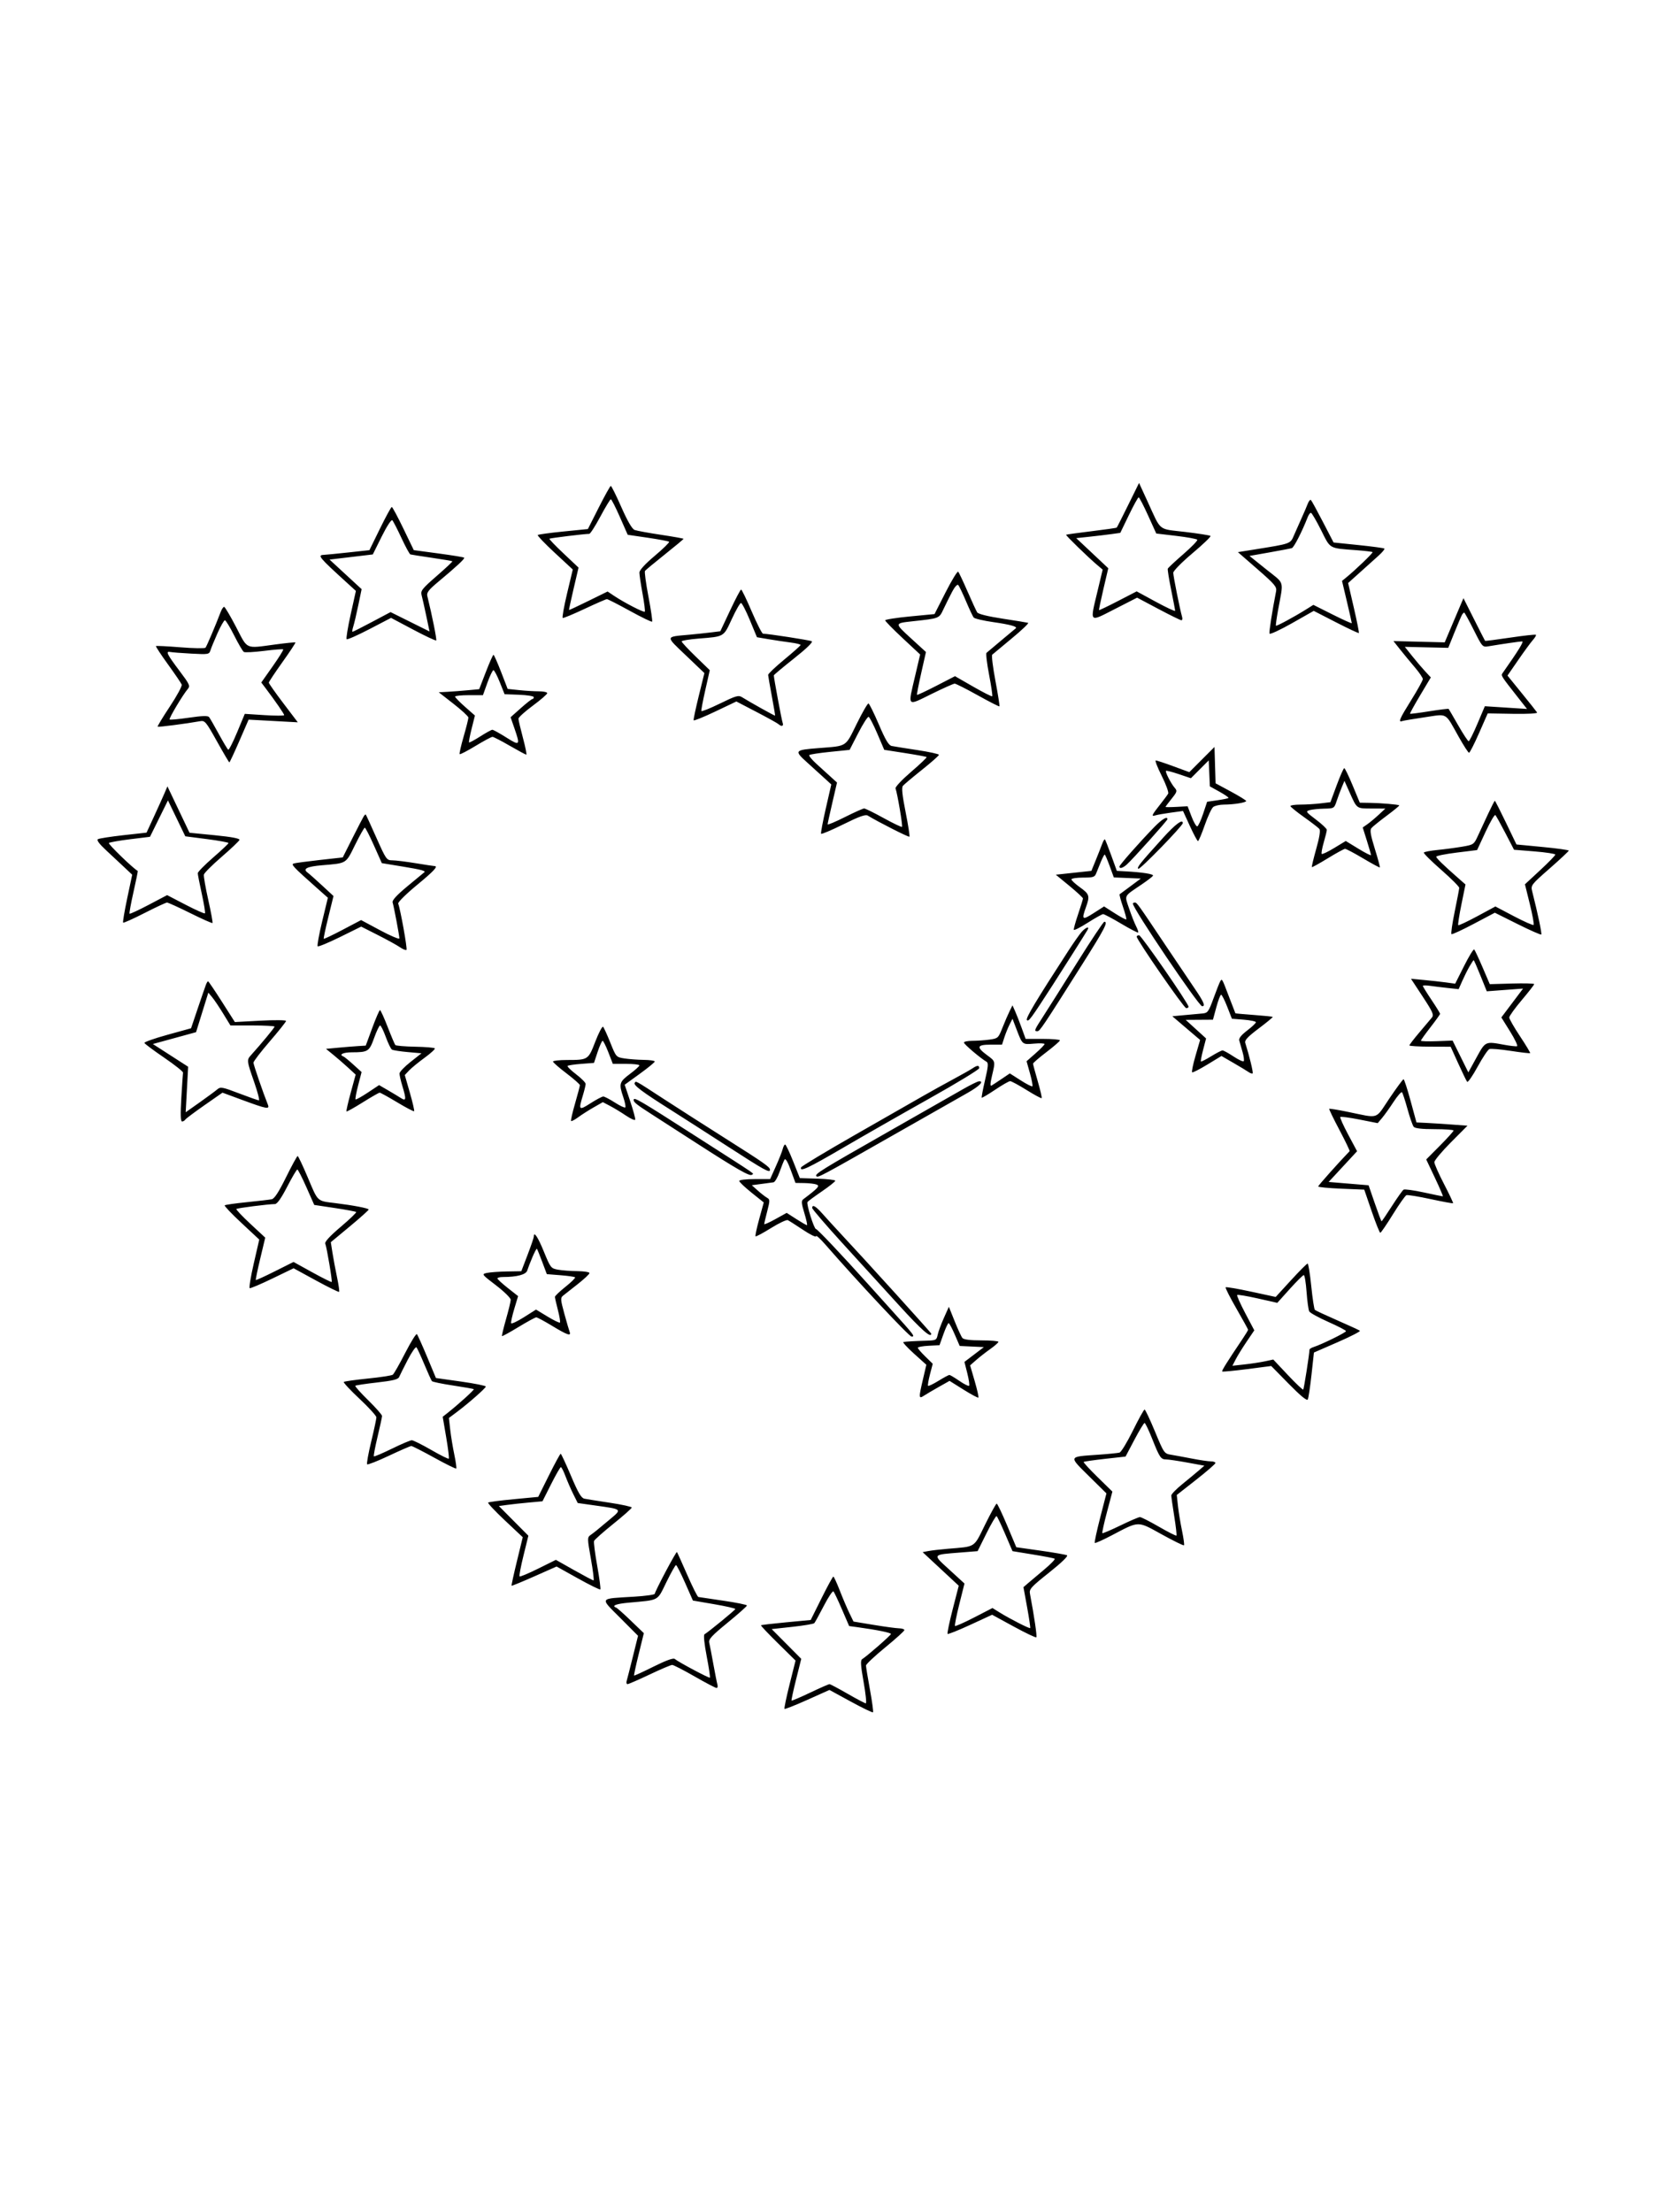<svg xmlns="http://www.w3.org/2000/svg" width="864" height="1152" viewBox="0 0 864 1152" version="1.1">
	<path d="M 587.566 262.957 C 584.460 269.259, 581.769 274.564, 581.586 274.747 C 581.403 274.930, 575.459 275.782, 568.377 276.641 C 561.295 277.500, 555.371 278.324, 555.213 278.472 C 554.902 278.763, 566.691 290.222, 571.382 294.188 L 574.264 296.624 571.632 307.632 C 567.548 324.715, 566.984 324.116, 580.602 317.158 L 592.204 311.229 603.299 317.115 C 609.401 320.352, 614.786 323, 615.264 323 C 615.743 323, 615.907 322.212, 615.629 321.250 C 614.469 317.239, 611.003 299.899, 611.034 298.267 C 611.053 297.282, 615.482 292.781, 621.044 288.093 C 626.531 283.470, 630.756 279.420, 630.432 279.093 C 630.109 278.767, 624.157 277.825, 617.206 277 C 602.776 275.287, 604.955 277.064, 597.577 261 L 593.214 251.500 587.566 262.957 M 311.835 264.290 L 306.170 275.500 293.389 276.779 C 286.360 277.483, 280.362 278.305, 280.060 278.607 C 279.758 278.908, 283.739 283.073, 288.907 287.861 L 298.302 296.568 295.332 309.034 C 293.699 315.890, 292.680 321.633, 293.069 321.796 C 293.457 321.959, 298.601 319.821, 304.500 317.046 C 310.399 314.271, 315.611 312, 316.082 312 C 316.554 312, 321.931 314.748, 328.031 318.106 C 334.131 321.464, 339.343 323.990, 339.613 323.721 C 339.883 323.451, 339.025 317.580, 337.706 310.674 C 336.388 303.768, 335.577 297.751, 335.904 297.302 C 336.232 296.853, 340.887 292.987, 346.250 288.711 C 351.613 284.435, 356 280.784, 356 280.598 C 356 280.412, 350.712 279.466, 344.250 278.496 C 337.788 277.526, 331.600 276.390, 330.500 275.971 C 329.187 275.471, 326.817 271.393, 323.601 264.105 C 320.907 257.997, 318.432 253.018, 318.101 253.040 C 317.771 253.061, 314.951 258.124, 311.835 264.290 M 587.913 268.242 L 583.444 277.483 578.972 278.111 C 576.512 278.456, 571.350 279.074, 567.500 279.485 L 560.500 280.231 568.844 288.071 L 577.188 295.912 574.661 306.690 C 573.272 312.618, 572.244 317.578, 572.378 317.712 C 572.513 317.846, 576.975 315.705, 582.296 312.954 L 591.970 307.952 601.985 313.395 C 607.493 316.389, 612 318.487, 612 318.058 C 612 317.629, 611.067 312.703, 609.926 307.111 C 608.786 301.518, 607.998 296.578, 608.176 296.133 C 608.354 295.688, 611.992 292.290, 616.261 288.583 C 620.529 284.876, 623.807 281.496, 623.544 281.071 C 623.281 280.646, 618.366 279.742, 612.622 279.061 L 602.176 277.823 597.908 268.412 C 595.560 263.235, 593.357 259, 593.011 259 C 592.665 259, 590.371 263.159, 587.913 268.242 M 312.664 269 C 310.019 273.950, 307.420 278, 306.888 278 C 304.494 278, 286.462 280.205, 286.128 280.539 C 285.923 280.744, 289.253 284.211, 293.528 288.244 L 301.301 295.577 298.739 306.539 C 297.330 312.567, 296.250 317.572, 296.339 317.660 C 296.427 317.748, 300.984 315.616, 306.464 312.922 L 316.428 308.025 319.964 310.383 C 325.226 313.891, 335.274 319.060, 335.804 318.530 C 336.058 318.275, 335.531 314.050, 334.633 309.140 C 333.735 304.230, 333 299.308, 333 298.201 C 333 296.916, 335.890 293.751, 341.006 289.434 C 345.409 285.718, 348.762 282.429, 348.458 282.125 C 348.154 281.820, 343.181 280.878, 337.407 280.030 L 326.909 278.490 322.841 269.245 C 320.604 264.160, 318.481 260, 318.123 260 C 317.766 260, 315.309 264.050, 312.664 269 M 681.052 262.365 C 680.499 263.818, 679.073 267.142, 677.883 269.753 C 676.692 272.364, 674.914 276.374, 673.932 278.664 C 671.953 283.275, 672.568 283.053, 653.097 286.176 L 644.693 287.524 654.894 296.408 C 663.865 304.221, 665.033 305.606, 664.584 307.896 C 662.542 318.295, 660.863 329.088, 661.153 329.951 C 661.344 330.517, 666.606 328.085, 672.846 324.545 L 684.191 318.110 695.765 324.052 C 702.131 327.320, 707.496 329.837, 707.688 329.645 C 707.880 329.453, 706.700 323.516, 705.066 316.451 L 702.094 303.607 708.283 298.053 C 711.687 294.999, 716.052 291.073, 717.982 289.330 C 719.913 287.586, 721.270 285.939, 720.997 285.669 C 720.723 285.400, 714.654 284.576, 707.510 283.840 L 694.519 282.500 688.972 271.796 C 685.922 265.909, 683.117 260.784, 682.741 260.407 C 682.364 260.031, 681.604 260.911, 681.052 262.365 M 197.904 275.248 L 192.388 286.496 181.444 287.682 C 175.425 288.335, 169.713 288.898, 168.750 288.934 C 165.146 289.070, 165.978 290.077, 180.923 303.686 L 185.346 307.713 182.627 319.977 C 181.132 326.723, 180.186 332.520, 180.526 332.860 C 180.866 333.199, 186.209 330.840, 192.400 327.617 L 203.656 321.757 215.172 327.868 C 221.505 331.229, 226.905 333.761, 227.172 333.495 C 227.566 333.101, 225.087 320.715, 222.536 310.335 C 222.112 308.607, 223.267 307.117, 228.252 302.962 C 237.865 294.949, 242.221 290.888, 241.730 290.397 C 241.484 290.151, 235.482 289.170, 228.391 288.217 L 215.500 286.485 210.073 275.243 C 207.088 269.059, 204.370 264, 204.033 264 C 203.696 264, 200.938 269.062, 197.904 275.248 M 681.071 269.250 C 678.089 276.877, 673.881 285.094, 672.784 285.432 C 672.078 285.650, 666.829 286.654, 661.119 287.664 L 650.738 289.500 659.456 296.500 C 669.303 304.407, 668.526 301.668, 665.560 318 C 664.811 322.125, 664.339 325.648, 664.511 325.829 C 664.849 326.183, 674.146 321.163, 680.247 317.332 L 683.994 314.979 693.997 319.998 C 699.499 322.759, 704 324.785, 704 324.501 C 704 324.216, 702.856 319.150, 701.458 313.242 L 698.917 302.500 701.113 300.714 C 705.896 296.826, 715.206 287.873, 714.843 287.510 C 714.631 287.298, 710.868 286.850, 706.479 286.513 C 691.823 285.389, 693.042 286.080, 688 276.039 C 685.525 271.110, 683.151 267.060, 682.725 267.039 C 682.299 267.018, 681.555 268.012, 681.071 269.250 M 198.794 279.376 L 194.153 288.718 182.893 290.058 L 171.633 291.397 179.982 299.100 L 188.332 306.804 186.600 315.152 C 185.647 319.743, 184.471 324.738, 183.986 326.250 C 183.501 327.762, 183.325 329, 183.594 329 C 183.864 329, 188.430 326.692, 193.742 323.871 L 203.400 318.743 213.552 323.792 L 223.704 328.841 221.985 320.671 C 221.039 316.177, 219.954 311.350, 219.573 309.944 C 218.955 307.662, 219.796 306.590, 227.391 299.978 C 232.072 295.903, 235.773 292.440, 235.616 292.283 C 235.459 292.125, 230.643 291.309, 224.915 290.468 C 219.187 289.627, 214.150 288.836, 213.722 288.710 C 213.294 288.584, 211.196 284.723, 209.060 280.129 C 206.924 275.535, 204.784 271.384, 204.305 270.905 C 203.811 270.411, 201.429 274.071, 198.794 279.376 M 492.510 308.353 L 486.695 319.780 473.847 321.015 C 466.781 321.694, 461 322.606, 461 323.041 C 461 323.477, 465.097 327.656, 470.104 332.329 L 479.209 340.824 476.604 351.931 C 472.731 368.448, 472.147 367.790, 485.036 361.439 C 491.105 358.447, 496.576 356, 497.192 356 C 497.809 356, 503.229 358.739, 509.236 362.087 C 515.244 365.435, 520.314 368.020, 520.503 367.831 C 520.692 367.642, 519.752 361.666, 518.414 354.553 C 517.076 347.439, 516.323 341.307, 516.741 340.928 C 517.158 340.548, 521.750 336.725, 526.945 332.434 C 532.140 328.142, 535.965 324.499, 535.445 324.339 C 534.925 324.178, 528.939 323.198, 522.143 322.160 C 514.455 320.985, 509.455 319.749, 508.910 318.886 C 508.427 318.124, 506.170 313.225, 503.893 308 C 501.616 302.775, 499.432 298.146, 499.039 297.713 C 498.647 297.280, 495.709 302.068, 492.510 308.353 M 495.879 308.131 C 494.624 310.534, 492.610 314.579, 491.404 317.121 C 489.014 322.158, 489.491 321.971, 475 323.559 C 465.816 324.565, 465.819 324.520, 474.367 332.337 L 482.233 339.532 479.760 350.516 C 478.399 356.557, 477.412 361.653, 477.566 361.840 C 477.720 362.027, 482.236 359.916, 487.601 357.150 L 497.355 352.121 506.838 357.567 C 512.053 360.562, 516.514 362.819, 516.751 362.582 C 516.988 362.345, 516.250 357.294, 515.110 351.357 C 513.970 345.420, 513.367 340.294, 513.769 339.966 C 514.171 339.638, 517.650 336.712, 521.500 333.464 C 525.350 330.217, 528.712 327.409, 528.971 327.225 C 530.185 326.365, 526.127 325.227, 517.441 323.992 C 512.220 323.249, 507.559 322.160, 507.085 321.571 C 506.611 320.982, 504.797 317.125, 503.054 313 C 501.311 308.875, 499.497 305.109, 499.024 304.631 C 498.539 304.142, 497.164 305.673, 495.879 308.131 M 380.243 317.862 L 375.141 328.724 370.321 329.323 C 367.669 329.653, 362.575 330.192, 359 330.520 C 346.296 331.686, 346.410 330.993, 357.229 341.318 L 366.849 350.500 363.908 362.452 C 362.291 369.025, 361.087 374.711, 361.234 375.086 C 361.380 375.462, 366.450 373.412, 372.500 370.530 L 383.500 365.291 394 370.756 C 399.775 373.762, 404.928 376.621, 405.450 377.110 C 406.983 378.546, 408.265 378.132, 407.606 376.415 C 407.095 375.085, 403 353.105, 403 351.695 C 403 351.442, 407.725 347.487, 413.499 342.906 C 420.117 337.657, 423.536 334.336, 422.749 333.922 C 421.666 333.353, 399.984 330, 397.387 330 C 396.865 330, 394.226 324.825, 391.522 318.500 C 388.817 312.175, 386.321 307, 385.975 307 C 385.628 307, 383.049 311.888, 380.243 317.862 M 760.032 316.500 C 758.860 319.250, 756.664 324.425, 755.153 328 L 752.404 334.500 739.053 334.167 L 725.701 333.835 729.101 338.128 C 730.970 340.489, 734.413 344.662, 736.750 347.401 C 739.087 350.140, 741 352.943, 741 353.630 C 741 354.317, 738.300 359.209, 735 364.500 C 728.886 374.304, 728.032 376.280, 730.250 375.495 C 730.938 375.251, 736.225 374.359, 742 373.513 C 754.177 371.728, 752.396 370.700, 759.725 383.750 C 762.273 388.288, 764.679 392, 765.072 392 C 765.465 392, 767.813 387.387, 770.290 381.750 L 774.794 371.500 787.936 371.718 C 795.663 371.845, 800.846 371.559, 800.514 371.022 C 800.204 370.521, 796.606 365.992, 792.520 360.959 L 785.090 351.808 790.716 343.654 C 793.810 339.169, 797.242 334.489, 798.342 333.254 C 799.441 332.019, 800.140 330.807, 799.894 330.560 C 799.648 330.314, 793.635 330.977, 786.533 332.033 C 779.431 333.090, 773.532 333.852, 773.425 333.727 C 773.317 333.602, 770.739 328.550, 767.696 322.500 L 762.162 311.500 760.032 316.500 M 381.121 322.359 C 376.760 331.799, 377.341 331.459, 363.750 332.540 C 358.938 332.923, 355 333.587, 355 334.015 C 355 334.443, 358.297 337.990, 362.327 341.898 L 369.653 349.002 367.338 359.251 C 366.065 364.888, 365.131 369.834, 365.262 370.243 C 365.393 370.652, 369.748 368.909, 374.940 366.371 C 383.252 362.306, 384.625 361.911, 386.440 363.059 C 390.159 365.412, 403.481 372.853, 403.654 372.674 C 403.748 372.578, 402.984 368, 401.956 362.500 C 400.929 357, 400.069 352.033, 400.044 351.462 C 400.020 350.892, 403.798 347.292, 408.441 343.462 C 413.083 339.633, 416.908 336.220, 416.941 335.879 C 416.973 335.537, 414.637 334.956, 411.750 334.588 C 408.863 334.219, 403.736 333.449, 400.358 332.875 L 394.215 331.832 390.520 322.916 C 388.487 318.012, 386.410 314, 385.904 314 C 385.397 314, 383.245 317.762, 381.121 322.359 M 114.956 318.616 C 112.248 325.739, 107.635 336.589, 107.018 337.289 C 106.635 337.723, 100.758 337.627, 93.957 337.077 C 87.156 336.526, 81.425 336.241, 81.222 336.444 C 81.019 336.647, 83.838 340.939, 87.487 345.982 C 91.135 351.025, 94.352 355.754, 94.635 356.491 C 94.918 357.229, 92.129 362.384, 88.438 367.946 C 84.747 373.508, 81.900 378.221, 82.113 378.419 C 82.456 378.737, 97.001 376.852, 104.184 375.560 C 106.697 375.107, 107.256 375.773, 112.977 386.038 C 116.337 392.067, 119.249 397, 119.448 397 C 119.647 397, 121.986 391.992, 124.645 385.872 L 129.480 374.744 142.287 375.440 L 155.095 376.137 147.547 366.191 C 143.396 360.721, 140 355.906, 140 355.491 C 140 355.076, 143.193 350.263, 147.096 344.797 C 150.999 339.331, 154.036 334.721, 153.846 334.554 C 153.656 334.387, 149 334.853, 143.500 335.589 C 127.457 337.737, 129.182 338.499, 122.951 326.516 C 119.953 320.749, 117.151 316.024, 116.725 316.016 C 116.299 316.007, 115.503 317.177, 114.956 318.616 M 761.446 320.088 C 761.076 320.686, 759.304 324.817, 757.509 329.268 L 754.244 337.361 742.936 337.100 L 731.627 336.839 735.481 341.670 C 737.601 344.326, 740.647 347.910, 742.251 349.634 L 745.167 352.768 739.612 362.079 C 736.557 367.201, 734.183 371.517, 734.337 371.671 C 734.491 371.825, 739.016 371.249, 744.391 370.391 C 749.767 369.534, 754.292 368.982, 754.447 369.166 C 754.601 369.350, 756.854 373.212, 759.452 377.750 C 762.049 382.288, 764.491 386, 764.877 386 C 765.264 386, 767.317 381.897, 769.441 376.881 L 773.302 367.762 784.281 368.474 L 795.260 369.185 790.380 362.972 C 781.531 351.705, 781.611 351.833, 782.580 350.454 C 790.833 338.715, 793.742 334.001, 792.730 334.008 C 791.568 334.015, 782.354 335.351, 775.280 336.539 C 772.092 337.074, 772.014 336.988, 767.520 328.040 C 765.023 323.068, 762.786 319, 762.549 319 C 762.312 319, 761.815 319.490, 761.446 320.088 M 113.266 329.750 C 111.615 333.462, 109.959 337.482, 109.586 338.682 C 108.938 340.767, 108.499 340.842, 99.704 340.372 C 94.642 340.102, 89.677 339.715, 88.671 339.513 C 86.113 339, 86.910 340.615, 93.597 349.500 C 98.721 356.307, 99.130 357.209, 97.807 358.770 C 95.168 361.885, 87.841 374.174, 88.330 374.664 C 88.594 374.927, 93.133 374.509, 98.419 373.736 C 105.290 372.731, 108.273 372.639, 108.885 373.415 C 109.356 374.012, 111.639 377.985, 113.959 382.245 C 116.278 386.505, 118.482 390.180, 118.856 390.411 C 119.231 390.643, 121.325 386.535, 123.511 381.284 L 127.485 371.737 137.743 372.400 C 143.384 372.765, 148 372.765, 148 372.401 C 148 371.770, 143.332 365.005, 138.378 358.454 L 136.074 355.409 142 347 C 145.259 342.376, 147.734 338.401, 147.501 338.168 C 147.268 337.934, 142.792 338.283, 137.556 338.942 C 132.320 339.601, 127.566 339.850, 126.991 339.494 C 126.416 339.139, 124.153 335.283, 121.962 330.924 C 119.771 326.566, 117.593 323, 117.123 323 C 116.653 323, 114.917 326.038, 113.266 329.750 M 253.022 349.944 L 249.564 358.888 243.532 359.453 C 240.214 359.765, 235.475 360.127, 233 360.260 L 228.500 360.500 236.183 366.500 C 240.409 369.800, 243.897 373.012, 243.933 373.638 C 243.970 374.264, 242.860 378.711, 241.466 383.521 C 240.072 388.330, 239.137 392.471, 239.389 392.722 C 239.640 392.973, 243.368 391.039, 247.673 388.425 C 251.978 385.810, 255.950 383.687, 256.500 383.707 C 257.050 383.727, 261.100 385.823, 265.500 388.365 C 269.900 390.906, 273.767 392.988, 274.094 392.993 C 274.420 392.997, 273.634 389.063, 272.347 384.250 C 271.060 379.438, 270.005 374.941, 270.003 374.257 C 270.002 373.574, 273.375 370.518, 277.500 367.468 C 281.625 364.417, 285 361.489, 285 360.961 C 285 360.432, 283.041 360, 280.647 360 C 278.252 360, 273.614 359.720, 270.339 359.378 L 264.385 358.755 260.953 349.878 C 259.065 344.995, 257.286 341, 257 341 C 256.714 341, 254.923 345.025, 253.022 349.944 M 253.849 355.500 L 251.518 362 244.259 362 C 240.267 362, 237 362.337, 237 362.750 C 236.999 363.163, 239.326 365.551, 242.169 368.059 L 247.339 372.618 245.627 379.433 C 244.686 383.182, 244.078 386.411, 244.277 386.610 C 244.475 386.809, 247.082 385.414, 250.069 383.511 C 253.056 381.608, 255.901 380.040, 256.392 380.026 C 256.883 380.012, 260.145 381.807, 263.642 384.015 C 270.761 388.511, 271.013 388.242, 267.957 379.407 L 265.914 373.500 271.207 368.782 C 274.118 366.187, 276.837 364.049, 277.250 364.032 C 277.663 364.014, 278 363.569, 278 363.042 C 278 362.515, 274.576 361.953, 270.392 361.792 L 262.783 361.500 260.286 355.250 C 258.912 351.813, 257.426 349, 256.984 349 C 256.542 349, 255.131 351.925, 253.849 355.500 M 446.168 376.950 C 440.147 389.182, 441.372 388.398, 426.479 389.558 C 413.668 390.555, 413.456 390.824, 420.480 397.162 C 423.735 400.098, 427.868 403.850, 429.666 405.500 L 432.934 408.500 430.075 421 C 428.502 427.875, 427.394 433.797, 427.612 434.160 C 427.829 434.524, 433.035 432.327, 439.179 429.279 C 447.487 425.158, 450.754 423.987, 451.925 424.709 C 457.184 427.952, 473.244 436.089, 473.629 435.705 C 473.882 435.451, 472.984 429.677, 471.633 422.872 C 469.877 414.032, 469.478 410.135, 470.233 409.223 C 470.814 408.521, 475.274 404.769, 480.145 400.885 C 485.015 397.001, 489 393.482, 489 393.066 C 489 392.649, 483.938 391.540, 477.750 390.600 C 471.563 389.661, 465.557 388.701, 464.405 388.466 C 462.825 388.145, 461.177 385.393, 457.709 377.288 C 455.178 371.374, 452.746 366.442, 452.304 366.326 C 451.862 366.211, 449.101 370.992, 446.168 376.950 M 446.967 381.745 L 442.466 390.500 432.285 391.531 C 426.685 392.099, 421.821 392.845, 421.476 393.191 C 421.131 393.536, 422.795 395.589, 425.174 397.752 C 427.553 399.916, 430.944 402.994, 432.708 404.593 L 435.916 407.500 433.479 418 C 432.139 423.775, 431.033 428.842, 431.021 429.260 C 431.010 429.678, 435.041 427.991, 439.980 425.510 C 444.919 423.030, 449.448 421, 450.045 421 C 450.642 421, 455.220 423.256, 460.219 426.014 C 465.217 428.771, 469.513 430.820, 469.767 430.567 C 470.218 430.115, 467.329 413.022, 466.387 410.565 C 466.123 409.879, 469.750 406.020, 474.448 401.986 C 479.145 397.954, 482.804 394.471, 482.579 394.246 C 482.354 394.021, 477.296 393.079, 471.339 392.153 L 460.508 390.469 456.900 382.033 C 454.915 377.393, 452.882 373.461, 452.380 373.293 C 451.879 373.126, 449.443 376.929, 446.967 381.745 M 625.944 395.533 L 619.389 402.093 611.126 399.046 C 606.582 397.371, 602.439 396, 601.921 396 C 601.402 396, 602.797 399.619, 605.021 404.043 C 607.246 408.466, 608.756 412.629, 608.378 413.293 C 607.999 413.957, 606.265 416.300, 604.524 418.500 C 599.832 424.429, 599.409 425.321, 601.625 424.623 C 602.656 424.298, 606.337 423.646, 609.805 423.174 L 616.109 422.316 619.694 430.158 C 621.665 434.471, 623.561 438, 623.906 438 C 624.252 438, 625.826 434.288, 627.405 429.750 C 628.983 425.212, 630.974 420.938, 631.828 420.250 C 632.683 419.563, 635.209 418.995, 637.441 418.989 C 642.559 418.975, 649 417.933, 648.999 417.119 C 648.998 416.779, 645.415 414.566, 641.035 412.201 L 633.071 407.902 632.786 398.438 L 632.500 388.973 625.944 395.533 M 624.858 400.609 L 620.217 405.257 613.935 403.135 C 610.480 401.969, 607.473 401.194, 607.253 401.414 C 606.719 401.947, 609.843 408.046, 611.782 410.257 C 613.190 411.863, 613.050 412.354, 610.162 415.949 C 608.423 418.112, 606.999 420.022, 606.998 420.191 C 606.997 420.361, 609.585 420.356, 612.748 420.180 L 618.500 419.861 620.535 425.180 C 621.654 428.106, 622.992 430.421, 623.509 430.325 C 624.025 430.228, 625.397 427.304, 626.558 423.826 L 628.669 417.503 634.020 416.733 C 636.962 416.310, 639.560 415.773, 639.792 415.541 C 640.024 415.309, 637.937 413.855, 635.153 412.310 L 630.091 409.500 629.796 402.731 L 629.500 395.961 624.858 400.609 M 696.158 408.868 L 692.872 417.737 687.686 418.360 C 684.834 418.702, 680.138 418.987, 677.250 418.991 C 674.362 418.996, 672.017 419.337, 672.039 419.750 C 672.060 420.163, 675.242 422.750, 679.110 425.500 C 682.978 428.250, 686.579 431.019, 687.114 431.654 C 687.758 432.419, 687.214 435.904, 685.494 442.022 C 684.069 447.090, 683.042 451.375, 683.211 451.545 C 683.381 451.714, 687.115 449.649, 691.510 446.955 C 695.904 444.261, 699.950 442.045, 700.500 442.029 C 701.050 442.014, 705.285 444.253, 709.912 447.006 C 714.538 449.758, 718.459 451.874, 718.624 451.709 C 718.790 451.544, 717.610 447.178, 716.003 442.008 C 713.777 434.850, 713.351 432.283, 714.213 431.243 C 714.836 430.492, 718.426 427.588, 722.190 424.789 C 725.954 421.990, 728.894 419.561, 728.725 419.391 C 728.275 418.942, 719.326 418.181, 713.338 418.084 L 708.176 418 704.446 409 C 702.394 404.050, 700.429 400, 700.080 400 C 699.731 400, 697.966 403.991, 696.158 408.868 M 698.748 410.066 C 697.960 411.954, 696.760 415.188, 696.080 417.250 C 694.871 420.919, 694.734 421.002, 689.672 421.100 C 686.828 421.155, 683.422 421.501, 682.105 421.870 C 679.845 422.503, 680.029 422.781, 685.355 426.803 C 688.460 429.147, 691 431.543, 691 432.128 C 691 432.714, 690.283 435.657, 689.407 438.670 C 688.532 441.683, 688.055 444.389, 688.349 444.682 C 688.642 444.976, 691.578 443.579, 694.873 441.577 L 700.864 437.938 707.432 441.958 C 711.044 444.169, 714 445.658, 714 445.267 C 714 444.876, 713.031 441.485, 711.846 437.730 L 709.691 430.904 712.096 429.228 C 713.418 428.305, 716.075 426.089, 718 424.302 L 721.500 421.054 714.309 421.027 C 706.329 420.997, 706.762 421.316, 702.840 412.566 L 700.181 406.631 698.748 410.066 M 85.539 413.364 C 84.625 415.489, 82.177 420.909, 80.098 425.409 L 76.319 433.589 64.247 434.931 C 57.608 435.670, 51.647 436.600, 51.002 436.999 C 50.232 437.475, 51.665 439.430, 55.164 442.681 C 58.099 445.408, 62.377 449.407, 64.672 451.569 L 68.844 455.500 66.256 467.750 C 64.832 474.488, 63.873 480.207, 64.124 480.458 C 64.376 480.709, 69.391 478.459, 75.270 475.457 C 81.149 472.456, 86.422 470, 86.989 470 C 87.556 470, 93.028 472.488, 99.148 475.529 C 105.268 478.570, 110.455 480.879, 110.675 480.659 C 110.895 480.439, 109.900 475.024, 108.465 468.625 C 107.029 462.227, 106 456.297, 106.177 455.449 C 106.355 454.601, 110.517 450.440, 115.426 446.203 C 120.335 441.967, 124.516 437.995, 124.716 437.379 C 124.959 436.631, 120.691 435.823, 111.890 434.951 L 98.699 433.645 92.949 421.572 L 87.199 409.500 85.539 413.364 M 82.791 426.276 L 78.113 435.760 67.806 437.025 C 62.138 437.721, 57.144 438.603, 56.709 438.986 C 56.141 439.486, 69.536 452.445, 71.738 453.526 C 71.869 453.590, 70.870 458.537, 69.519 464.519 C 68.167 470.500, 67.246 475.579, 67.472 475.805 C 67.698 476.031, 72.193 473.947, 77.461 471.173 L 87.039 466.131 96.632 471.119 C 101.908 473.863, 106.448 475.885, 106.721 475.612 C 106.994 475.340, 106.268 470.803, 105.108 465.530 C 103.949 460.258, 103 455.393, 103 454.721 C 103 454.048, 106.600 450.377, 111 446.562 C 115.400 442.748, 119 439.351, 119 439.015 C 119 438.678, 113.938 437.749, 107.750 436.951 L 96.500 435.500 91.984 426.146 L 87.469 416.792 82.791 426.276 M 775.030 423.750 C 773.292 427.462, 770.903 432.608, 769.721 435.185 C 767.620 439.765, 767.437 439.892, 761.536 440.901 C 758.216 441.468, 752.450 442.236, 748.722 442.607 C 744.994 442.978, 741.752 443.592, 741.518 443.971 C 741.284 444.349, 745.347 448.384, 750.546 452.936 C 755.746 457.489, 759.981 461.728, 759.958 462.357 C 759.935 462.986, 758.869 468.572, 757.590 474.772 C 756.310 480.972, 755.563 486.230, 755.930 486.456 C 756.296 486.683, 761.525 484.264, 767.548 481.080 L 778.500 475.292 790.356 481.207 C 796.877 484.460, 802.427 486.907, 802.689 486.644 C 803.097 486.237, 800.950 476.030, 797.972 464.222 C 797.163 461.012, 797.349 460.767, 807.073 452.238 C 812.533 447.450, 817 443.270, 817 442.950 C 817 442.630, 810.872 441.780, 803.382 441.062 L 789.764 439.755 784.293 428.377 C 781.284 422.120, 778.680 417, 778.505 417 C 778.331 417, 776.767 420.038, 775.030 423.750 M 189.384 425.183 C 188.935 425.908, 186.303 431, 183.534 436.500 L 178.500 446.500 166.500 447.836 C 159.900 448.571, 153.825 449.389, 153 449.654 C 151.443 450.153, 152.543 451.318, 165.127 462.500 L 170.754 467.500 167.784 479.823 C 166.150 486.601, 165.094 492.428, 165.438 492.771 C 165.782 493.115, 171.021 490.950, 177.081 487.960 L 188.099 482.524 196.799 486.930 C 201.585 489.354, 206.763 492.210, 208.308 493.277 C 209.852 494.345, 211.379 494.954, 211.702 494.631 C 212.228 494.105, 208.547 473.590, 207.383 470.556 C 207.124 469.880, 211.432 465.597, 216.956 461.036 C 226.068 453.514, 228.389 451.007, 226.250 450.996 C 225.838 450.994, 221.450 450.327, 216.500 449.514 C 211.550 448.700, 206.094 448.027, 204.376 448.017 C 201.354 448.001, 201.080 447.613, 196.026 436.250 C 193.152 429.788, 190.665 424.358, 190.500 424.183 C 190.335 424.009, 189.833 424.459, 189.384 425.183 M 773.665 433.200 L 769.268 442.671 758.634 443.983 C 752.785 444.705, 748 445.670, 748 446.127 C 748 446.898, 751.527 450.321, 759.860 457.636 L 763.220 460.586 761.105 470.955 C 759.942 476.658, 759.194 481.528, 759.443 481.776 C 759.692 482.025, 764.147 479.937, 769.344 477.135 L 778.792 472.042 788.455 477.129 C 793.769 479.927, 798.377 481.957, 798.694 481.640 C 799.010 481.323, 798.125 476.437, 796.726 470.782 L 794.182 460.500 802.091 453.164 C 806.441 449.130, 810 445.472, 810 445.037 C 810 444.602, 805.163 443.853, 799.250 443.373 L 788.500 442.500 784 433.831 C 781.525 429.064, 779.176 424.840, 778.780 424.445 C 778.385 424.050, 776.083 427.990, 773.665 433.200 M 601.086 430.750 C 593.561 438.472, 583.001 450.441, 583.001 451.250 C 583 452.528, 584.687 452.080, 586.771 450.250 C 589.697 447.680, 608 427.281, 608 426.590 C 608 424.848, 605.188 426.540, 601.086 430.750 M 605.747 436.250 C 593.512 449.777, 591.889 451.813, 592.860 452.414 C 593.713 452.941, 616 430.025, 616 428.620 C 616 426.303, 612.157 429.162, 605.747 436.250 M 184.929 439.966 C 179.997 449.950, 180.788 449.462, 167.736 450.575 C 159.831 451.250, 157.503 452.431, 160.195 454.402 C 161.020 455.006, 164.393 457.998, 167.689 461.051 L 173.684 466.601 170.995 477.551 C 169.516 483.573, 168.436 488.661, 168.595 488.858 C 168.753 489.055, 173.197 486.945, 178.469 484.169 L 188.056 479.122 198.028 484.467 C 203.513 487.407, 208 489.292, 208 488.656 C 208 487.236, 205.144 472.104, 204.464 469.918 C 204.131 468.849, 206.649 466.110, 212.236 461.465 C 216.781 457.686, 220.687 454.460, 220.917 454.297 C 221.988 453.533, 219.545 452.874, 209.596 451.240 L 198.854 449.476 194.731 440.238 C 192.463 435.157, 190.327 431, 189.983 431 C 189.639 431, 187.365 435.035, 184.929 439.966 M 573.950 439.588 C 573.367 441.190, 571.878 444.975, 570.641 448 L 568.391 453.500 559.128 454.500 L 549.864 455.500 556.932 461.309 C 560.819 464.504, 564 467.463, 564 467.884 C 564 468.305, 562.869 471.974, 561.487 476.037 C 560.105 480.100, 559.093 483.768, 559.237 484.189 C 559.382 484.609, 562.650 482.950, 566.500 480.502 C 570.350 478.055, 573.950 476.041, 574.500 476.027 C 575.050 476.013, 579.285 478.253, 583.912 481.006 C 588.538 483.758, 592.509 485.824, 592.736 485.598 C 592.962 485.371, 592.475 483.885, 591.652 482.294 C 590.830 480.704, 589.201 476.565, 588.032 473.096 C 585.611 465.908, 585.005 467.053, 594.706 460.479 C 597.569 458.539, 600.163 456.546, 600.469 456.049 C 601.009 455.176, 595.194 454.245, 586.070 453.743 L 581.641 453.500 578.752 445.515 C 577.163 441.123, 575.671 437.338, 575.436 437.103 C 575.201 436.868, 574.532 437.986, 573.950 439.588 M 573.330 448.750 C 572.468 450.813, 571.377 453.512, 570.906 454.750 C 570.149 456.740, 569.352 457, 564.025 457 C 560.711 457, 558 457.422, 558 457.938 C 558 458.454, 560.025 460.330, 562.500 462.107 C 567.410 465.634, 567.675 466.542, 565.529 472.500 C 563.196 478.976, 563.623 479.303, 569.500 475.543 L 575 472.025 580.583 475.596 C 583.654 477.560, 586.341 478.992, 586.555 478.778 C 586.769 478.564, 585.990 475.593, 584.824 472.176 C 583.657 468.760, 582.882 465.839, 583.101 465.685 C 583.321 465.532, 585.892 463.628, 588.817 461.453 L 594.133 457.500 587.105 457.207 L 580.076 456.914 577.904 450.957 C 576.709 447.681, 575.544 445, 575.315 445 C 575.086 445, 574.192 446.688, 573.330 448.750 M 590 470.566 C 590 473.155, 624.326 524, 626.075 524 C 627.891 524, 626.933 521.712, 622.250 514.873 C 619.638 511.056, 612.919 501.087, 607.319 492.717 C 592.316 470.293, 592.106 470, 591.010 470 C 590.454 470, 590 470.255, 590 470.566 M 560.970 501.250 C 553.658 512.938, 545.724 525.514, 543.338 529.197 C 538.598 536.515, 538.405 537.001, 540.250 536.998 C 541.540 536.996, 542.947 534.899, 563.706 502.041 C 575.289 483.708, 577.211 480, 575.133 480 C 574.656 480, 568.283 489.563, 560.970 501.250 M 563.345 485.250 C 562.243 486.488, 559.153 490.875, 556.477 495 C 539.415 521.303, 533.982 530.382, 534.810 531.210 C 535.723 532.123, 536.869 530.565, 548.204 513 C 553.621 504.605, 564.960 486.675, 566.384 484.250 C 567.615 482.153, 565.475 482.858, 563.345 485.250 M 591.986 487.750 C 591.956 489.378, 616.579 524.958, 617.750 524.978 C 618.438 524.990, 619 524.672, 619 524.272 C 619 522.640, 594.406 487.082, 593.250 487.043 C 592.563 487.019, 591.994 487.337, 591.986 487.750 M 762.489 503.022 L 757.853 512.252 753.177 511.610 C 750.605 511.257, 745.426 510.683, 741.669 510.333 L 734.838 509.698 740.943 518.994 C 746.200 527.001, 746.863 528.513, 745.719 529.895 C 744.989 530.778, 742.053 534.261, 739.196 537.636 C 736.338 541.010, 734 544.048, 734 544.386 C 734 544.724, 738.837 545.018, 744.750 545.040 L 755.500 545.080 759.445 553.790 C 761.615 558.581, 763.706 562.880, 764.091 563.346 C 764.476 563.811, 766.919 560.288, 769.520 555.517 C 772.120 550.746, 774.889 546.596, 775.672 546.296 C 776.455 545.995, 781.461 546.422, 786.798 547.244 C 792.134 548.066, 796.667 548.592, 796.872 548.414 C 797.077 548.235, 794.714 544.287, 791.622 539.640 C 788.530 534.993, 786.005 530.585, 786.010 529.845 C 786.016 529.105, 788.941 525.038, 792.510 520.807 C 796.080 516.576, 799 512.827, 799 512.476 C 799 512.125, 793.797 511.987, 787.437 512.169 L 775.874 512.500 772.138 503.784 C 770.083 498.990, 768.114 494.781, 767.763 494.430 C 767.412 494.079, 765.039 497.945, 762.489 503.022 M 765.324 503.250 C 764.294 505.038, 762.596 508.435, 761.551 510.800 L 759.651 515.100 754.076 514.499 C 751.009 514.169, 746.813 513.656, 744.750 513.361 C 742.688 513.066, 741 513.078, 741 513.388 C 741 513.699, 743.025 516.972, 745.500 520.662 C 747.975 524.353, 749.996 527.626, 749.991 527.936 C 749.986 528.246, 747.736 531.394, 744.991 534.930 C 742.246 538.467, 739.999 541.617, 739.998 541.930 C 739.996 542.244, 743.709 542.358, 748.248 542.185 L 756.500 541.871 760.603 550.156 L 764.706 558.441 768.943 550.721 C 773.641 542.162, 773.485 542.233, 783.379 544.062 C 786.540 544.647, 789.554 544.982, 790.076 544.808 C 790.599 544.634, 788.972 541.190, 786.461 537.154 L 781.895 529.818 787.547 522.308 L 793.199 514.798 783.755 515.506 L 774.311 516.215 771.043 508.107 C 769.246 503.648, 767.645 500, 767.486 500 C 767.328 500, 766.354 501.462, 765.324 503.250 M 635.512 510.980 C 635.134 511.592, 633.564 515.560, 632.023 519.796 C 629.479 526.790, 628.958 527.523, 626.361 527.751 C 624.787 527.888, 620.584 528.273, 617.020 528.605 L 610.541 529.208 613.052 531.354 C 614.433 532.534, 617.690 535.311, 620.289 537.525 L 625.015 541.550 622.621 549.786 C 621.304 554.316, 620.513 558.198, 620.863 558.412 C 621.213 558.627, 624.790 556.799, 628.812 554.350 L 636.124 549.897 642.312 553.470 C 645.715 555.435, 649.266 557.580, 650.202 558.236 C 651.138 558.892, 652.120 559.214, 652.383 558.950 C 652.783 558.550, 650.641 549.744, 648.512 543.037 C 648.093 541.719, 649.861 539.841, 655.558 535.554 C 659.741 532.405, 663.014 529.697, 662.832 529.536 C 662.649 529.374, 658.225 528.925, 653 528.537 C 647.775 528.149, 643.450 527.757, 643.388 527.666 C 643.326 527.575, 641.819 523.675, 640.038 519 C 636.360 509.343, 636.438 509.482, 635.512 510.980 M 107.261 512.750 C 106.889 513.712, 104.990 519.217, 103.042 524.983 L 99.500 535.466 87.210 538.863 C 80.450 540.731, 75.050 542.639, 75.210 543.102 C 75.369 543.565, 80 547.017, 85.500 550.774 C 91 554.530, 95.420 558.044, 95.323 558.582 C 95.226 559.121, 94.824 565.060, 94.431 571.781 C 93.932 580.322, 94.043 584, 94.799 584 C 95.395 584, 96.144 583.576, 96.464 583.059 C 96.784 582.541, 101.279 579.166, 106.454 575.558 L 115.862 568.998 126.681 572.988 C 138.938 577.508, 140.531 577.789, 139.510 575.250 C 137.070 569.187, 132 554.430, 132 553.391 C 132 552.706, 135.813 547.726, 140.473 542.323 C 145.133 536.920, 148.958 532.116, 148.973 531.648 C 148.988 531.179, 142.996 531.117, 135.657 531.510 L 122.313 532.224 115.548 521.612 C 111.827 515.775, 108.593 511, 108.360 511 C 108.128 511, 107.633 511.788, 107.261 512.750 M 105.303 527.201 L 102.107 537.500 90.856 540.583 L 79.605 543.667 88.796 549.583 L 97.986 555.500 97.346 567.353 L 96.705 579.206 104.102 573.974 C 108.171 571.097, 112.280 568.063, 113.232 567.233 C 114.795 565.870, 115.896 566.079, 124.472 569.361 C 129.700 571.362, 134.363 573, 134.832 573 C 135.301 573, 134.181 568.683, 132.343 563.406 C 128.466 552.280, 128.435 552.005, 130.750 549.434 C 136.113 543.478, 143 535.146, 143 534.614 C 143 534.276, 137.827 534, 131.503 534 L 120.007 534 116.253 527.857 C 114.189 524.478, 111.600 520.631, 110.500 519.308 L 108.500 516.901 105.303 527.201 M 633.463 524.500 L 631.703 531 624.602 531.045 L 617.500 531.091 622.811 535.930 L 628.123 540.769 626.602 546.592 C 625.766 549.794, 625.239 552.573, 625.432 552.765 C 625.625 552.958, 628.018 551.740, 630.752 550.058 C 633.485 548.376, 636.157 547, 636.689 547 C 637.222 547, 639.779 548.405, 642.372 550.123 C 644.965 551.841, 647.365 552.969, 647.704 552.630 C 648.043 552.290, 647.770 550.097, 647.096 547.756 C 646.423 545.415, 645.657 542.748, 645.394 541.828 C 645.072 540.706, 646.425 539.003, 649.510 536.648 C 652.038 534.718, 654.090 532.770, 654.070 532.319 C 654.050 531.869, 651.230 531.275, 647.803 531 L 641.573 530.500 639.129 524.250 C 637.784 520.813, 636.356 518, 635.953 518 C 635.551 518, 634.430 520.925, 633.463 524.500 M 525.811 526.513 C 524.994 528.156, 523.324 532.030, 522.098 535.123 C 519.925 540.609, 519.759 540.761, 515.296 541.373 C 512.780 541.718, 508.759 542, 506.360 542 C 503.962 542, 502 542.412, 502 542.915 C 502 543.764, 510.817 551.239, 513.765 552.888 C 514.817 553.477, 514.671 555.334, 513.011 562.452 C 511.878 567.310, 511.099 571.433, 511.280 571.613 C 511.461 571.794, 514.607 569.930, 518.273 567.471 C 521.938 565.012, 525.453 563, 526.083 563 C 526.713 563, 530.569 565.082, 534.653 567.628 C 538.737 570.173, 542.262 572.072, 542.486 571.847 C 542.711 571.622, 541.793 567.651, 540.447 563.021 C 539.101 558.391, 538 554.287, 538 553.900 C 538 553.514, 541.150 550.795, 545 547.859 C 548.850 544.923, 552 542.178, 552 541.760 C 552 541.342, 547.982 541, 543.072 541 L 534.144 541 532.061 535.250 C 530.916 532.087, 529.375 528.156, 528.638 526.513 L 527.297 523.526 525.811 526.513 M 193.888 535.250 L 190.478 544.500 186.489 544.743 C 184.295 544.877, 179.635 545.256, 176.134 545.585 L 169.768 546.184 173.634 549.332 C 175.760 551.064, 179.239 554.083, 181.364 556.041 L 185.228 559.602 182.656 569.010 C 181.242 574.185, 180.247 578.580, 180.444 578.778 C 180.642 578.975, 184.443 576.856, 188.891 574.068 C 193.339 571.281, 197.321 569.001, 197.739 569.002 C 198.158 569.003, 202.270 571.271, 206.877 574.042 C 211.484 576.813, 215.444 578.889, 215.678 578.656 C 215.911 578.422, 214.911 574.091, 213.455 569.032 L 210.809 559.832 213.029 557.469 C 214.251 556.169, 217.869 553.198, 221.069 550.867 C 224.270 548.536, 226.698 546.320, 226.464 545.942 C 226.231 545.564, 221.643 545.174, 216.270 545.075 C 210.896 544.975, 206.224 544.580, 205.886 544.197 C 205.549 543.814, 203.749 539.564, 201.886 534.754 C 200.024 529.943, 198.229 526.006, 197.898 526.004 C 197.567 526.002, 195.763 530.163, 193.888 535.250 M 525.786 533.505 C 524.951 535.152, 523.722 538.188, 523.056 540.250 L 521.845 544 515.922 544 C 508.794 544, 508.358 545.250, 514.024 549.442 C 518.515 552.765, 518.445 552.475, 516.622 560.224 C 515.693 564.170, 515.620 565.748, 516.387 565.304 C 516.999 564.950, 519.392 563.379, 521.704 561.813 L 525.909 558.967 531.537 562.567 C 534.633 564.547, 537.388 565.945, 537.660 565.674 C 537.932 565.402, 537.362 562.357, 536.394 558.907 L 534.634 552.634 539.317 548.513 C 541.893 546.246, 544 544.076, 544 543.689 C 544 543.303, 541.544 543.202, 538.541 543.464 C 532.389 544.003, 532.485 544.081, 529.403 536.005 L 527.305 530.509 525.786 533.505 M 194.870 540.441 C 192.314 547.569, 191.705 547.964, 183.250 547.986 C 178.662 547.998, 176.286 549.183, 178.879 550.167 C 179.362 550.350, 181.683 552.250, 184.036 554.389 L 188.313 558.278 186.525 565.174 C 185.541 568.967, 184.929 572.262, 185.164 572.497 C 185.399 572.732, 188.255 571.155, 191.510 568.993 L 197.430 565.062 201.965 567.696 C 204.459 569.145, 207.512 570.983, 208.750 571.780 C 211.553 573.587, 211.677 572.550, 209.511 565.409 C 208.692 562.709, 208.042 559.825, 208.067 559 C 208.091 558.175, 210.674 555.475, 213.806 553 L 219.500 548.500 212.332 547.859 C 208.389 547.507, 204.695 546.930, 204.123 546.576 C 203.551 546.223, 202.104 543.248, 200.908 539.967 C 199.711 536.685, 198.383 534, 197.956 534 C 197.529 534, 196.141 536.898, 194.870 540.441 M 310.050 542.371 C 306.341 551.964, 306.339 551.965, 295.250 551.986 C 291.262 551.994, 288 552.362, 288 552.804 C 288 553.246, 291.150 556.003, 295 558.930 C 298.850 561.857, 302 564.638, 302 565.111 C 302 565.583, 300.869 569.871, 299.488 574.639 C 298.106 579.407, 297.176 583.510, 297.422 583.755 C 297.668 584.001, 299.361 583.105, 301.184 581.765 C 303.008 580.424, 306.629 578.115, 309.230 576.633 L 313.960 573.939 317.730 575.917 C 319.804 577.005, 323.525 579.265, 326 580.939 C 328.475 582.612, 330.639 583.570, 330.808 583.067 C 330.978 582.563, 329.815 578.261, 328.224 573.506 L 325.333 564.861 333.166 559.195 C 337.475 556.079, 341 553.185, 341 552.765 C 341 552.344, 338.413 551.967, 335.250 551.926 C 332.087 551.885, 327.559 551.548, 325.186 551.176 C 320.902 550.505, 320.850 550.446, 317.871 543 C 316.221 538.875, 314.521 535.144, 314.094 534.709 C 313.667 534.274, 311.847 537.722, 310.050 542.371 M 311.255 547.750 L 309.343 553.500 302.752 554 C 299.128 554.275, 295.910 554.753, 295.603 555.061 C 295.296 555.370, 297.284 557.331, 300.022 559.419 C 302.760 561.507, 305 563.770, 305 564.449 C 305 565.127, 304.330 567.891, 303.511 570.591 C 301.225 578.125, 301.492 578.387, 307.519 574.531 C 310.555 572.589, 313.553 571, 314.182 571 C 314.811 571, 317.519 572.408, 320.200 574.129 C 322.882 575.849, 325.335 576.999, 325.650 576.683 C 325.966 576.367, 325.499 573.979, 324.612 571.376 C 322.234 564.395, 322.512 563.403, 328 559.306 C 330.750 557.253, 333 555.219, 333 554.787 C 333 554.354, 329.887 554, 326.082 554 L 319.163 554 316.837 548 C 315.557 544.700, 314.208 542, 313.838 542 C 313.469 542, 312.306 544.587, 311.255 547.750 M 506.473 556.337 C 505.388 557.072, 500.900 559.608, 496.500 561.972 C 492.100 564.336, 485.125 568.204, 481 570.567 C 476.875 572.931, 460.913 582.055, 445.530 590.843 C 430.146 599.631, 417.396 607.312, 417.196 607.911 C 416.349 610.453, 420.798 608.375, 439.114 597.676 C 449.776 591.447, 470.075 579.860, 484.222 571.926 C 498.370 563.992, 509.957 556.938, 509.972 556.250 C 510.008 554.640, 508.937 554.667, 506.473 556.337 M 723.623 571.963 C 715.957 583.297, 718.735 582.423, 701.542 578.911 C 696.616 577.905, 692.436 577.231, 692.254 577.413 C 692.072 577.595, 694.467 582.550, 697.576 588.424 C 700.685 594.299, 703.065 599.274, 702.864 599.481 C 697.393 605.133, 686.500 617.353, 686.500 617.840 C 686.500 618.203, 691.900 618.725, 698.500 619 L 710.500 619.500 714.357 630.750 C 716.478 636.938, 718.503 641.985, 718.857 641.968 C 719.210 641.950, 722.162 637.632, 725.415 632.373 C 728.669 627.114, 731.838 622.616, 732.459 622.378 C 733.079 622.139, 738.730 623.057, 745.016 624.417 C 751.302 625.776, 756.584 626.749, 756.755 626.579 C 756.925 626.408, 754.800 621.901, 752.032 616.562 C 749.264 611.223, 747 606.109, 747 605.197 C 747 604.286, 750.883 599.638, 755.629 594.870 L 764.258 586.201 755.879 585.585 C 751.271 585.245, 745.292 584.863, 742.593 584.734 L 737.686 584.500 734.624 573.250 C 732.940 567.063, 731.293 562, 730.963 562 C 730.633 562, 727.330 566.484, 723.623 571.963 M 330.531 563.950 C 329.817 565.104, 334.586 568.675, 349 577.778 C 354.775 581.425, 368.406 590.167, 379.292 597.205 C 398.377 609.543, 401 610.987, 401 609.155 C 401 607.723, 398.165 605.728, 378 592.966 C 367.275 586.178, 352.875 576.965, 346 572.493 C 330.229 562.234, 331.245 562.795, 330.531 563.950 M 501.500 567.192 C 497.650 569.402, 479.781 579.584, 461.792 589.819 C 427.724 609.202, 424.108 611.442, 425.172 612.505 C 426.029 613.363, 427.432 612.614, 465 591.229 C 482.875 581.054, 500.388 571.103, 503.917 569.115 C 510.006 565.685, 512.743 562.897, 509.833 563.087 C 509.100 563.135, 505.350 564.982, 501.500 567.192 M 725.767 573.795 C 723.719 576.933, 721.021 580.708, 719.772 582.185 L 717.500 584.870 708.018 583 C 702.803 581.972, 698.303 581.366, 698.018 581.653 C 697.733 581.941, 699.584 586.074, 702.131 590.838 L 706.762 599.500 699.354 607.500 L 691.947 615.500 702.349 616.363 L 712.752 617.227 715.987 626.613 C 717.767 631.776, 719.354 636, 719.515 636 C 719.676 636, 722.099 632.428, 724.900 628.061 C 727.701 623.695, 730.441 619.845, 730.991 619.506 C 731.540 619.166, 736.259 619.814, 741.477 620.944 C 746.696 622.075, 751.169 623, 751.419 623 C 751.669 623, 749.825 618.676, 747.321 613.390 L 742.769 603.780 749.884 596.616 C 753.798 592.677, 757 589.126, 757 588.726 C 757 588.327, 752.555 588, 747.122 588 C 740.428 588, 736.918 587.597, 736.230 586.750 C 735.672 586.063, 734.223 581.900, 733.011 577.500 C 731.798 573.100, 730.510 569.183, 730.148 568.795 C 729.787 568.408, 727.815 570.658, 725.767 573.795 M 330 572.846 C 330 573.991, 331.739 575.361, 339.500 580.329 C 342.250 582.090, 352.600 588.756, 362.500 595.143 C 383.838 608.909, 390.577 612.756, 391.586 611.747 C 392.507 610.826, 396.411 613.507, 362.396 591.704 C 332.256 572.385, 330 571.072, 330 572.846 M 407.618 598.385 C 407.289 599.696, 405.684 603.746, 404.052 607.385 L 401.084 614 393.042 614 C 388.509 614, 385 614.424, 385 614.971 C 385 615.505, 387.872 618.243, 391.382 621.056 L 397.764 626.170 395.399 634.768 C 394.097 639.497, 393.233 643.566, 393.478 643.811 C 393.722 644.055, 397.331 642.131, 401.497 639.534 C 405.663 636.938, 409.618 635.070, 410.286 635.383 C 410.954 635.696, 414.538 637.981, 418.250 640.460 C 421.962 642.940, 425 644.421, 425 643.751 C 425 643.082, 427.137 644.989, 429.750 647.990 C 446.577 667.316, 473.447 696, 474.724 696 C 476.661 696, 476.320 695.548, 464.533 682.500 C 459.565 677, 453.885 670.700, 451.911 668.500 C 438.601 653.668, 425.671 640, 424.948 640 C 423.956 640, 419.876 627.009, 420.535 625.944 C 420.778 625.551, 424.132 623.073, 427.988 620.438 C 431.845 617.803, 435 615.293, 435 614.861 C 435 614.429, 430.849 613.946, 425.775 613.788 L 416.550 613.500 413.066 604.750 C 411.149 599.938, 409.275 596, 408.899 596 C 408.524 596, 407.947 597.073, 407.618 598.385 M 148.981 613.039 C 145.162 620.779, 142.931 624.206, 141.517 624.503 C 140.408 624.736, 134.557 625.423, 128.516 626.031 C 122.475 626.638, 117.300 627.380, 117.016 627.679 C 116.732 627.978, 120.668 632.110, 125.761 636.861 L 135.023 645.500 132.147 658 C 130.565 664.875, 129.623 670.638, 130.053 670.806 C 130.484 670.974, 135.803 668.712, 141.874 665.779 L 152.912 660.446 164.548 666.798 C 170.948 670.291, 176.376 672.958, 176.610 672.724 C 176.844 672.490, 176.359 669.082, 175.532 665.151 C 174.705 661.221, 173.636 655.499, 173.155 652.437 L 172.282 646.870 182.141 638.685 C 187.563 634.183, 192 630.209, 192 629.853 C 192 629.204, 183.872 627.648, 174.500 626.502 C 165.025 625.344, 165.670 625.939, 160.443 613.517 C 157.777 607.183, 155.333 602, 155.012 602 C 154.690 602, 151.976 606.968, 148.981 613.039 M 408.588 603.857 C 408.160 604.550, 406.989 607.453, 405.986 610.308 C 404.982 613.164, 403.562 615.584, 402.831 615.686 C 402.099 615.789, 399.257 616.170, 396.516 616.533 L 391.532 617.193 394.659 619.987 C 396.379 621.524, 398.542 623.204, 399.465 623.720 C 401.020 624.591, 401.028 625.105, 399.571 630.724 C 398.707 634.060, 398 637.079, 398 637.434 C 398 637.788, 400.632 636.620, 403.849 634.838 L 409.698 631.598 414.687 634.799 C 417.430 636.560, 419.932 638, 420.246 638 C 420.560 638, 419.961 635.188, 418.915 631.750 C 417.350 626.607, 417.249 625.323, 418.343 624.500 C 426.037 618.715, 427.090 617.557, 425.300 616.851 C 424.310 616.460, 421.425 616.109, 418.888 616.070 L 414.276 616 411.822 609.299 C 410.257 605.027, 409.085 603.054, 408.588 603.857 M 149.554 618 C 146.470 623.972, 144.333 627.003, 143.203 627.008 C 139.762 627.025, 123.584 629.083, 123.102 629.565 C 122.828 629.839, 126.098 633.311, 130.370 637.282 L 138.136 644.500 135.535 655.383 C 134.104 661.369, 133.066 666.399, 133.228 666.561 C 133.390 666.723, 137.874 664.672, 143.194 662.004 L 152.865 657.151 162.629 662.546 C 167.999 665.513, 172.552 667.781, 172.747 667.586 C 173.150 667.183, 170.229 649.759, 169.393 647.582 C 169.041 646.663, 171.890 643.579, 177.412 638.901 C 182.124 634.910, 185.757 631.424, 185.487 631.154 C 185.217 630.884, 180.195 629.942, 174.326 629.062 L 163.657 627.462 159.578 618.252 C 157.335 613.186, 155.208 609.032, 154.851 609.021 C 154.494 609.009, 152.111 613.050, 149.554 618 M 423 629.064 C 423 629.649, 430.049 637.862, 438.665 647.314 C 447.281 656.766, 460.584 671.362, 468.227 679.750 C 479.976 692.642, 485 697.059, 485 694.494 C 485 694.047, 450.979 656.501, 437.433 642 C 434.607 638.975, 430.602 634.587, 428.531 632.250 C 424.806 628.044, 423 627.004, 423 629.064 M 278 643.984 C 278 644.526, 276.538 648.796, 274.750 653.475 L 271.500 661.981 264 662.109 C 259.875 662.179, 255.195 662.521, 253.601 662.868 C 250.732 663.494, 250.780 663.560, 258.351 669.356 C 262.558 672.577, 265.989 675.952, 265.976 676.856 C 265.962 677.760, 264.863 682.314, 263.534 686.975 C 262.204 691.636, 261.257 695.590, 261.429 695.762 C 261.601 695.934, 265.474 693.808, 270.036 691.038 C 274.598 688.267, 278.761 686, 279.288 686 C 279.816 686, 283.582 688.025, 287.659 690.500 C 295.456 695.234, 297.579 695.951, 296.653 693.538 C 296.344 692.734, 295.098 688.449, 293.883 684.017 C 291.906 676.802, 291.836 675.830, 293.218 674.729 C 294.066 674.053, 297.515 671.336, 300.880 668.692 C 304.246 666.047, 307 663.459, 307 662.942 C 307 662.424, 304.188 661.974, 300.750 661.942 C 297.313 661.911, 292.771 661.573, 290.657 661.192 C 286.920 660.519, 286.715 660.258, 283.234 651.750 C 280.082 644.043, 278 640.955, 278 643.984 M 277.251 654.720 C 276.139 657.349, 274.941 660.453, 274.589 661.618 C 273.946 663.747, 269.230 665, 261.860 665 C 260.287 665, 259.025 665.337, 259.056 665.750 C 259.087 666.163, 261.521 668.401, 264.466 670.725 L 269.821 674.949 267.846 681.532 C 266.760 685.152, 266.013 688.529, 266.186 689.037 C 266.359 689.545, 269.348 688.158, 272.829 685.956 L 279.158 681.951 285.138 685.584 C 288.426 687.581, 291.341 688.992, 291.615 688.719 C 291.888 688.445, 291.412 685.519, 290.556 682.216 C 289.700 678.914, 289 675.821, 289 675.345 C 289 674.869, 291.479 672.500, 294.510 670.082 C 297.540 667.664, 299.781 665.447, 299.489 665.156 C 299.197 664.864, 295.769 664.372, 291.870 664.063 L 284.782 663.500 282.364 657.056 C 281.034 653.512, 279.794 650.461, 279.609 650.276 C 279.424 650.091, 278.363 652.090, 277.251 654.720 M 672.333 666.691 L 664.375 675.381 651.593 672.618 C 644.563 671.099, 638.588 670.079, 638.315 670.352 C 638.041 670.625, 640.559 675.607, 643.909 681.422 C 647.259 687.238, 650 692.209, 650 692.469 C 650 692.729, 648.705 694.867, 647.123 697.221 C 638.890 709.463, 636.164 713.830, 636.526 714.192 C 636.745 714.412, 642.578 713.859, 649.487 712.964 L 662.050 711.336 671.229 720.680 C 677.327 726.888, 680.634 729.600, 681.081 728.762 C 681.452 728.068, 682.325 722.285, 683.022 715.910 L 684.289 704.320 696.628 698.944 C 703.415 695.987, 708.638 693.302, 708.234 692.976 C 707.830 692.650, 702.550 690.219, 696.500 687.573 C 690.450 684.927, 685.182 682.475, 684.794 682.125 C 684.406 681.775, 683.553 676.203, 682.898 669.744 C 682.243 663.285, 681.388 658, 680.999 658 C 680.609 658, 676.710 661.911, 672.333 666.691 M 671.705 671.225 L 665.212 678.450 655.014 676.150 C 649.405 674.885, 644.587 674.080, 644.306 674.361 C 644.025 674.641, 645.919 678.898, 648.514 683.819 L 653.232 692.768 649.261 698.634 C 647.076 701.860, 644.512 706.011, 643.563 707.858 L 641.837 711.215 648.169 710.517 C 651.651 710.134, 656.440 709.402, 658.811 708.892 L 663.122 707.964 670.695 716.014 C 674.861 720.442, 678.473 723.861, 678.722 723.611 C 679.091 723.242, 681.911 705.243, 681.981 702.817 C 681.991 702.442, 682.976 701.825, 684.170 701.446 C 688.256 700.149, 701 693.893, 701 693.183 C 701 692.794, 696.859 690.638, 691.799 688.392 C 686.738 686.146, 682.258 683.677, 681.843 682.904 C 681.428 682.132, 680.803 677.563, 680.455 672.750 C 680.106 667.938, 679.455 664, 679.009 664 C 678.563 664, 675.276 667.251, 671.705 671.225 M 491.528 686.405 C 490.076 689.653, 488.632 693.591, 488.319 695.155 C 487.788 697.811, 487.410 698.010, 482.625 698.151 C 476.286 698.338, 471.813 698.594, 470.500 698.843 C 469.950 698.947, 472.411 701.658, 475.968 704.866 L 482.437 710.699 480.705 718.100 C 478.384 728.025, 478.420 728.609, 481.250 726.760 C 482.488 725.952, 485.979 723.893, 489.009 722.186 L 494.519 719.081 501.813 723.654 C 505.824 726.169, 509.304 728.029, 509.546 727.787 C 509.788 727.546, 508.916 723.670, 507.610 719.175 L 505.233 711.002 508.401 708.221 C 510.144 706.691, 513.456 704.103, 515.763 702.470 C 518.070 700.836, 519.967 699.163, 519.979 698.750 C 519.990 698.337, 516.005 698, 511.122 698 C 505.239 698, 501.896 697.578, 501.209 696.750 C 500.640 696.063, 498.822 692.125, 497.171 688 L 494.168 680.500 491.528 686.405 M 491.339 694.750 L 489.291 700.500 483.645 700.800 C 480.540 700.965, 478 701.436, 478 701.847 C 478 702.258, 479.747 704.300, 481.882 706.385 L 485.764 710.176 484.323 715.695 C 483.530 718.731, 483.084 721.418, 483.332 721.665 C 483.580 721.913, 486.018 720.740, 488.752 719.058 C 491.485 717.376, 494.040 716, 494.430 716 C 494.820 716, 497.165 717.393, 499.640 719.096 C 502.115 720.799, 504.393 721.940, 504.702 721.631 C 505.011 721.322, 504.591 718.399, 503.769 715.136 L 502.274 709.202 507.334 705.351 L 512.393 701.500 506.100 701.200 L 499.807 700.900 497.240 694.950 C 495.828 691.677, 494.383 689, 494.030 689 C 493.677 689, 492.466 691.587, 491.339 694.750 M 211.031 704.532 C 208.070 710.316, 205.164 715.414, 204.573 715.861 C 203.983 716.308, 198.122 717.213, 191.548 717.872 C 184.974 718.531, 179.349 719.331, 179.048 719.648 C 178.747 719.966, 182.438 723.919, 187.250 728.432 C 192.063 732.946, 196.008 737.283, 196.018 738.069 C 196.028 738.856, 194.814 744.548, 193.320 750.718 C 191.826 756.888, 190.874 762.207, 191.204 762.537 C 191.534 762.867, 196.639 760.856, 202.549 758.069 C 208.460 755.281, 213.710 753, 214.218 753 C 214.725 753, 220.096 755.738, 226.153 759.084 C 232.209 762.431, 237.360 764.973, 237.600 764.733 C 237.839 764.494, 237.385 761.194, 236.590 757.399 C 235.795 753.605, 234.839 747.777, 234.466 744.450 L 233.787 738.400 237.643 735.517 C 243.970 730.788, 253 722.858, 253 722.031 C 253 721.607, 247.157 720.435, 240.016 719.426 L 227.032 717.592 222.423 706.546 C 219.889 700.471, 217.500 695.166, 217.115 694.758 C 216.730 694.349, 213.992 698.748, 211.031 704.532 M 212.341 708.125 C 210.246 712.181, 208.226 716.221, 207.853 717.103 C 207.339 718.314, 204.526 719.004, 196.349 719.924 C 190.395 720.594, 185.305 721.362, 185.036 721.630 C 184.768 721.899, 187.800 725.300, 191.774 729.188 C 195.748 733.077, 198.987 736.763, 198.972 737.379 C 198.956 737.996, 197.897 742.879, 196.618 748.230 C 195.340 753.582, 194.482 758.149, 194.712 758.378 C 194.942 758.608, 199.166 756.817, 204.099 754.398 C 209.032 751.979, 213.693 750, 214.455 750 C 215.218 750, 219.763 752.264, 224.556 755.032 C 229.348 757.800, 233.477 759.856, 233.732 759.601 C 233.986 759.347, 233.376 754.332, 232.376 748.458 L 230.557 737.777 233.028 735.831 C 238.526 731.503, 247.092 723.759, 246.755 723.421 C 246.557 723.223, 241.699 722.356, 235.961 721.494 C 230.222 720.632, 225.261 719.606, 224.935 719.213 C 224.610 718.821, 222.839 714.900, 221 710.500 C 219.161 706.100, 217.318 702.106, 216.904 701.625 C 216.490 701.144, 214.437 704.069, 212.341 708.125 M 590 745.001 C 587.015 751.051, 583.881 756.197, 583.036 756.436 C 582.191 756.676, 577 757.185, 571.500 757.567 C 556.306 758.625, 556.484 758.183, 567.062 768.631 L 576.224 777.681 572.959 790.354 C 571.163 797.324, 569.898 803.231, 570.147 803.480 C 570.396 803.729, 574.402 801.936, 579.050 799.495 C 593.469 791.922, 592.230 791.944, 605.038 799.021 C 611.158 802.402, 616.370 804.963, 616.622 804.711 C 616.874 804.460, 616.407 801.027, 615.585 797.083 C 614.762 793.140, 613.812 787.345, 613.473 784.207 L 612.857 778.500 622.928 770.597 C 628.468 766.250, 633 762.313, 633 761.847 C 633 761.381, 631.923 761, 630.607 761 C 629.291 761, 624.903 760.356, 620.857 759.569 C 616.811 758.781, 611.873 757.872, 609.883 757.548 C 606.334 756.970, 606.178 756.746, 601.513 745.480 C 598.898 739.166, 596.460 734, 596.093 734 C 595.727 734, 592.985 738.950, 590 745.001 M 590.794 749.750 L 586.180 758.500 575.485 759.689 C 569.602 760.343, 564.601 761.065, 564.372 761.294 C 564.143 761.523, 567.415 765.092, 571.643 769.225 L 579.329 776.739 576.508 787.380 C 574.957 793.233, 573.871 798.185, 574.094 798.385 C 574.317 798.586, 578.550 796.784, 583.500 794.381 C 588.450 791.978, 593.027 790.010, 593.671 790.006 C 594.315 790.003, 598.763 792.264, 603.556 795.032 C 608.348 797.800, 612.454 799.879, 612.681 799.652 C 612.907 799.426, 612.397 794.916, 611.546 789.631 C 610.696 784.346, 610.002 779.454, 610.004 778.761 C 610.006 778.067, 612.593 775.405, 615.754 772.844 C 618.914 770.283, 622.787 767.077, 624.360 765.718 L 627.219 763.248 618.360 761.622 C 613.487 760.728, 608.543 759.997, 607.372 759.998 C 604.587 760.001, 603.933 759.041, 600.049 749.250 C 598.248 744.712, 596.468 741, 596.092 741 C 595.716 741, 593.332 744.938, 590.794 749.750 M 285.898 768.251 L 280.297 779.497 267.525 780.705 C 260.500 781.370, 254.507 782.160, 254.206 782.461 C 253.904 782.762, 257.840 786.944, 262.952 791.754 L 272.247 800.500 269.205 812.999 C 267.533 819.873, 266.282 825.615, 266.426 825.759 C 266.570 825.903, 271.903 823.710, 278.278 820.886 L 289.868 815.752 301.013 821.963 C 307.144 825.379, 312.379 827.954, 312.648 827.686 C 312.916 827.417, 312.188 821.899, 311.028 815.423 C 309.869 808.948, 309.129 803.107, 309.383 802.445 C 309.637 801.782, 314.155 797.773, 319.423 793.536 C 324.690 789.300, 329 785.482, 329 785.052 C 329 784.622, 323.938 783.504, 317.750 782.568 C 311.563 781.632, 305.537 780.676, 304.361 780.442 C 302.707 780.114, 301.120 777.412, 297.361 768.525 C 294.687 762.204, 292.275 757.026, 292 757.018 C 291.725 757.011, 288.979 762.065, 285.898 768.251 M 286.997 772.895 L 282.518 781.789 275.509 782.426 C 271.654 782.776, 266.543 783.331, 264.151 783.659 L 259.802 784.257 267.489 791.989 L 275.175 799.721 272.627 810.067 C 271.226 815.757, 270.304 820.638, 270.579 820.912 C 270.854 821.187, 275.224 819.358, 280.289 816.848 L 289.500 812.283 298.995 817.642 C 304.217 820.589, 308.769 823, 309.112 823 C 309.454 823, 308.842 817.970, 307.750 811.822 C 305.815 800.920, 305.812 800.611, 307.633 799.303 C 309.751 797.782, 310.450 797.214, 317.809 791.041 C 324.012 785.837, 324.147 785.961, 310.189 784.001 L 300.878 782.692 298.585 778.096 C 297.323 775.568, 295.490 771.362, 294.510 768.750 C 293.530 766.138, 292.447 764, 292.103 764 C 291.759 764, 289.461 768.003, 286.997 772.895 M 513.028 793.944 C 506.957 806.247, 508.484 805.263, 493.500 806.530 C 489.650 806.855, 485.150 807.380, 483.500 807.696 L 480.500 808.271 489.907 817.015 L 499.313 825.760 496.152 838.041 C 494.413 844.796, 493.221 850.555, 493.504 850.838 C 493.787 851.121, 499.119 848.994, 505.353 846.111 L 516.687 840.870 527.936 847.009 C 534.123 850.386, 539.425 852.909, 539.718 852.615 C 540.160 852.173, 538.650 841.851, 536.390 829.870 C 535.947 827.521, 537.018 826.346, 546.405 818.886 C 552.733 813.858, 556.436 810.284, 555.709 809.908 C 555.044 809.565, 548.826 808.480, 541.891 807.497 L 529.282 805.710 524.504 794.355 C 521.876 788.110, 519.433 783, 519.076 783 C 518.719 783, 515.998 787.925, 513.028 793.944 M 513.763 798.438 L 509.136 807.752 500.318 808.454 C 485.210 809.657, 485.494 809.218, 494.485 817.455 L 502.296 824.612 499.591 835.415 C 498.103 841.357, 497.101 846.435, 497.366 846.699 C 497.630 846.963, 502.127 844.973, 507.358 842.275 L 516.870 837.371 520.685 839.738 C 525.957 843.009, 536.134 848.199, 536.520 847.813 C 536.695 847.638, 535.977 842.771, 534.924 836.998 L 533.010 826.500 535.332 824.500 C 536.609 823.400, 540.440 820.169, 543.844 817.319 C 547.248 814.470, 549.688 811.931, 549.267 811.677 C 548.845 811.424, 543.731 810.438, 537.903 809.487 L 527.306 807.757 523.483 798.833 C 521.381 793.924, 519.375 789.732, 519.026 789.516 C 518.676 789.300, 516.308 793.315, 513.763 798.438 M 346.614 818.503 C 343.526 824.337, 341 829.492, 341 829.959 C 341 830.426, 336.163 831.102, 330.250 831.461 C 311.678 832.591, 312.254 831.709, 323.021 842.521 L 332.290 851.829 329.603 862.664 C 328.126 868.624, 326.680 874.288, 326.391 875.250 C 326.102 876.212, 326.291 877, 326.812 877 C 327.332 877, 332.505 874.750, 338.306 872 C 344.107 869.250, 349.400 867, 350.069 867 C 350.738 867, 355.991 869.700, 361.742 873 C 367.493 876.300, 372.634 879, 373.167 879 C 373.699 879, 373.907 878.212, 373.629 877.250 C 373.350 876.288, 372.392 871.450, 371.499 866.500 C 370.607 861.550, 369.645 856.544, 369.362 855.376 C 368.942 853.645, 370.707 851.731, 378.923 845.014 C 384.465 840.482, 389 836.452, 389 836.057 C 389 835.663, 383.488 834.540, 376.750 833.562 C 370.012 832.583, 364.135 831.710, 363.690 831.621 C 363.244 831.532, 360.622 826.297, 357.864 819.987 C 355.105 813.678, 352.709 808.376, 352.539 808.205 C 352.368 808.035, 349.702 812.669, 346.614 818.503 M 347.044 823.911 C 342.122 833.952, 343.699 833.100, 327.250 834.598 C 320.788 835.187, 318.271 836.208, 320.921 837.167 C 321.428 837.350, 324.873 840.417, 328.577 843.983 L 335.312 850.466 332.631 861.374 C 331.155 867.373, 330.073 872.398, 330.224 872.539 C 330.376 872.681, 334.942 870.582, 340.371 867.876 C 346.745 864.699, 350.642 863.279, 351.371 863.867 C 353.592 865.660, 369.309 874.024, 369.708 873.625 C 369.931 873.402, 369.178 868.365, 368.033 862.433 C 366.814 856.116, 366.334 851.410, 366.876 851.074 C 369.361 849.530, 382.901 838.422, 382.947 837.889 C 382.976 837.553, 378.019 836.423, 371.931 835.379 L 360.863 833.480 356.786 824.240 C 354.543 819.158, 352.416 815, 352.060 815 C 351.703 815, 349.446 819.010, 347.044 823.911 M 427.833 832.304 L 422.207 843.607 409.429 844.811 C 402.401 845.474, 396.499 846.168, 396.313 846.353 C 396.127 846.539, 400.102 850.751, 405.145 855.714 L 414.315 864.736 411.218 877.096 C 409.515 883.893, 408.318 889.652, 408.559 889.892 C 408.799 890.133, 414.166 888.011, 420.484 885.178 L 431.972 880.026 443.079 886.087 C 449.187 889.421, 454.398 891.935, 454.659 891.674 C 454.920 891.413, 454.203 886.108, 453.067 879.885 C 451.930 873.662, 451 868.012, 451 867.328 C 451 866.645, 455.500 862.403, 461 857.902 C 466.500 853.400, 471 849.331, 471 848.859 C 471 848.386, 469.762 847.975, 468.250 847.945 C 466.738 847.915, 460.775 847.108, 455 846.152 L 444.500 844.414 442.333 839.957 C 441.140 837.506, 438.899 832.237, 437.351 828.250 C 435.804 824.263, 434.295 821, 433.999 821 C 433.702 821, 430.928 826.087, 427.833 832.304 M 429.051 836.216 C 426.696 840.772, 424.462 844.836, 424.088 845.247 C 423.713 845.658, 418.565 846.523, 412.647 847.169 L 401.888 848.344 409.588 856.089 L 417.288 863.834 414.605 874.544 C 413.129 880.435, 412.063 885.396, 412.236 885.570 C 412.410 885.743, 416.758 883.886, 421.900 881.442 C 427.041 878.999, 431.577 877, 431.980 877 C 432.383 877, 436.623 879.250, 441.402 882 C 446.181 884.750, 450.461 887, 450.913 887 C 451.365 887, 450.846 881.994, 449.760 875.875 C 448.225 867.231, 448.059 864.582, 449.011 863.993 C 451.549 862.425, 464 851.535, 464 850.884 C 464 850.232, 456.641 848.734, 446.865 847.395 L 442.231 846.760 438.514 838.130 C 436.469 833.383, 434.467 829.147, 434.064 828.716 C 433.661 828.285, 431.405 831.660, 429.051 836.216" stroke="none" fill="black" fill-rule="evenodd"/>
</svg>
